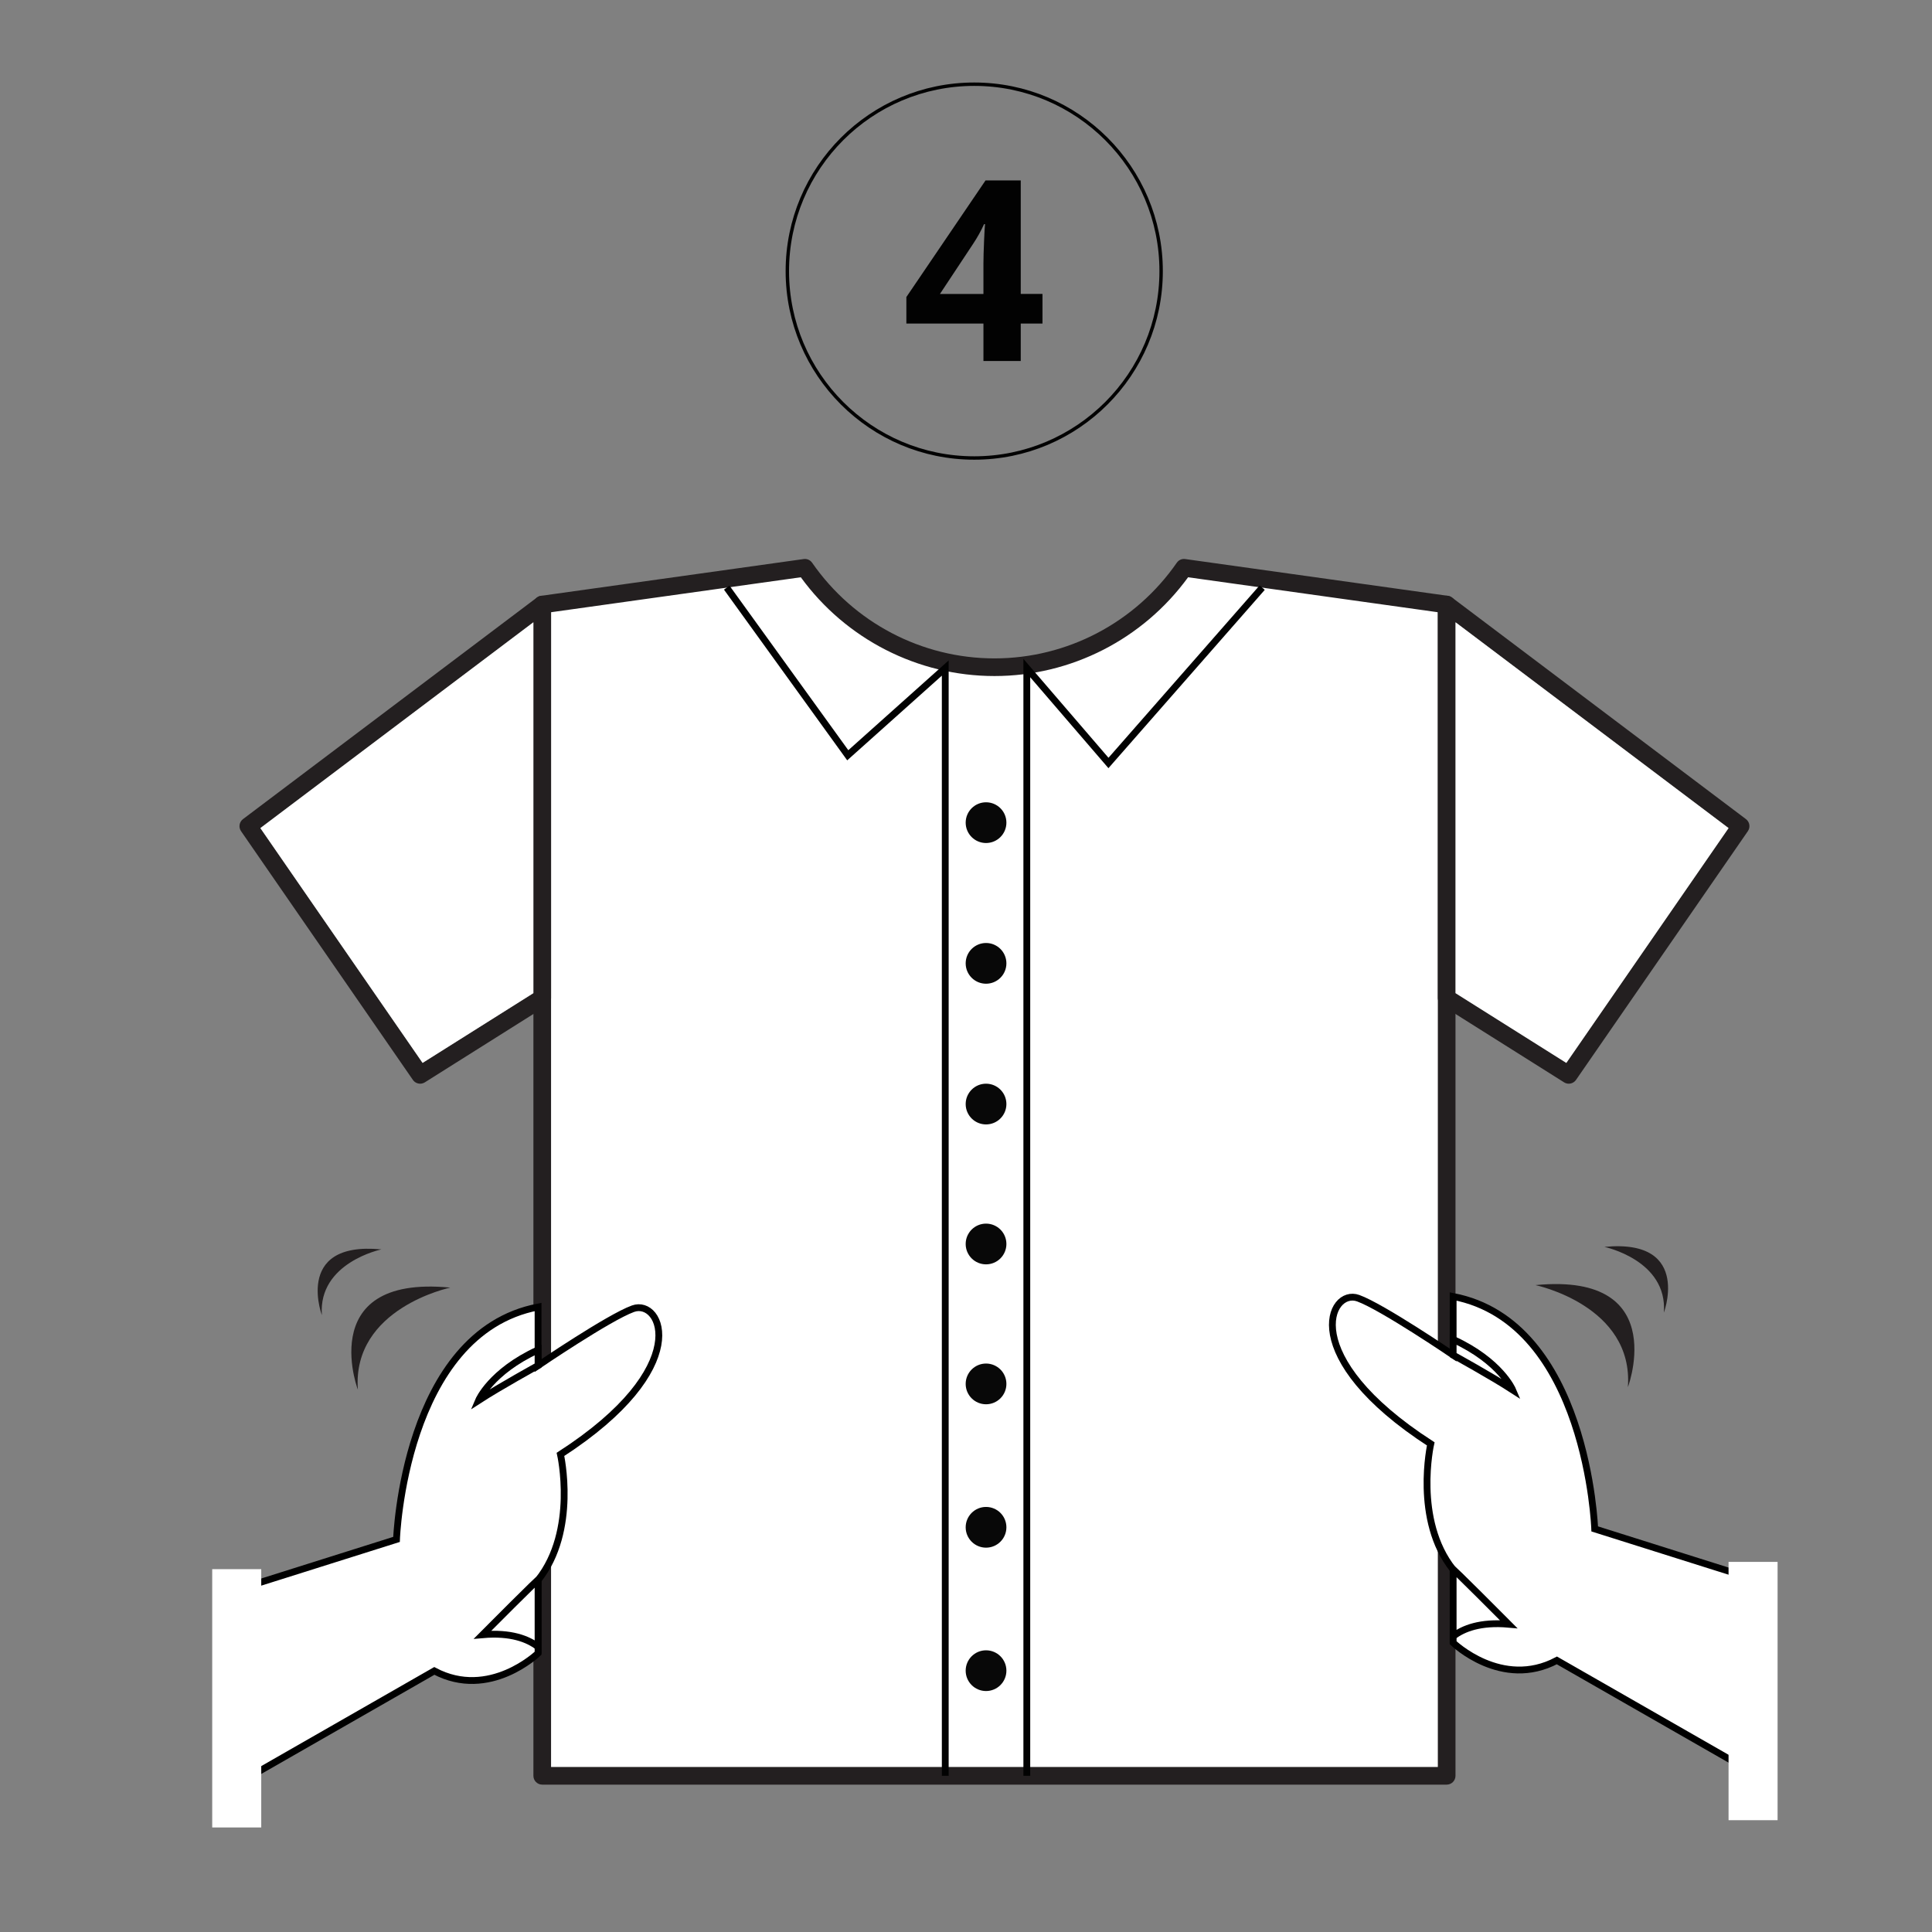 <?xml version="1.0" encoding="utf-8"?>
<!-- Generator: Adobe Illustrator 22.1.0, SVG Export Plug-In . SVG Version: 6.00 Build 0)  -->
<svg version="1.1" id="Lag_1" xmlns="http://www.w3.org/2000/svg" xmlns:xlink="http://www.w3.org/1999/xlink" x="0px" y="0px"
	 viewBox="0 0 141.732 141.732" style="enable-background:new 0 0 141.732 141.732;" xml:space="preserve">
<rect x="0" y="0" width="141.732" height="141.732" fill="#808080" stroke="none"/>
<style type="text/css">
	.st0{fill:#FFFFFF;}
	.st1{fill:#231F20;}
	.st2{fill:#020202;}
	.st3{fill:none;stroke:#020202;stroke-width:0.5;stroke-miterlimit:10;}
	.st4{fill:#080808;}
	.st5{fill:none;stroke:#020202;stroke-width:0.25;stroke-miterlimit:10;}
	.st6{fill:#FFFFFF;stroke:#000000;stroke-width:0.5;stroke-miterlimit:10;}
</style>
<g>
	<g>
		<g id="XMLID_1_">
			<path class="st0" d="M86.859,41.653c-3.055,4.404-8.14,7.294-13.906,7.294s-10.851-2.89-13.906-7.294L39.779,44.35v85.923h33.175
				h33.175V44.35L86.859,41.653z"/>
			<path id="XMLID_6_" class="st1" d="M30.822,79.5c-0.206,0-0.408-0.098-0.534-0.28L17.683,60.974
				c-0.196-0.286-0.134-0.675,0.143-0.884l21.563-16.255c0.196-0.147,0.459-0.172,0.678-0.062c0.22,0.109,0.359,0.333,0.359,0.579
				v28.862c0,0.223-0.115,0.429-0.302,0.547l-8.957,5.64C31.059,79.467,30.94,79.5,30.822,79.5z M19.101,60.749l11.9,17.226
				l8.13-5.119V45.649L19.101,60.749z"/>
			<path id="XMLID_2_" class="st1" d="M115.084,79.5c-0.118,0-0.237-0.033-0.344-0.1l-8.957-5.64
				c-0.188-0.119-0.302-0.325-0.302-0.547V44.351c0-0.245,0.139-0.469,0.359-0.579c0.22-0.11,0.482-0.085,0.678,0.062l21.564,16.255
				c0.277,0.209,0.339,0.599,0.143,0.884L115.618,79.22C115.493,79.401,115.29,79.5,115.084,79.5z M106.776,72.856l8.13,5.119
				l11.901-17.226l-20.031-15.1V72.856z"/>
			<path class="st1" d="M106.218,43.71l-19.268-2.698c-0.244-0.038-0.483,0.071-0.621,0.272c-3.047,4.393-8.047,7.016-13.375,7.016
				c-5.328,0-10.327-2.623-13.375-7.016c-0.139-0.201-0.384-0.31-0.621-0.272L39.689,43.71c-0.32,0.045-0.558,0.318-0.558,0.641
				v85.923c0,0.358,0.29,0.647,0.647,0.647h66.35c0.358,0,0.647-0.29,0.647-0.647V44.351
				C106.775,44.028,106.537,43.755,106.218,43.71z M105.481,129.626H40.426V44.913l18.322-2.565
				c3.306,4.544,8.587,7.246,14.205,7.246c5.619,0,10.899-2.702,14.206-7.246l18.321,2.565V129.626z"/>
		</g>
	</g>
	<g>
		<path class="st2" d="M76.477,23.737h-1.595v2.746h-2.737v-2.746h-5.653V21.79l5.807-8.554h2.583v8.327h1.595V23.737z
			 M72.145,21.563v-2.247c0-0.375,0.016-0.918,0.046-1.631c0.03-0.712,0.055-1.126,0.072-1.241H72.19
			c-0.223,0.496-0.492,0.979-0.806,1.45l-2.429,3.67H72.145z"/>
	</g>
	<polyline class="st3" points="69.344,130.273 69.344,49.008 62.192,55.407 53.313,43.109 	"/>
	<polyline class="st3" points="75.327,130.273 75.327,49.008 81.317,55.972 92.594,43.109 	"/>
	<circle class="st4" cx="72.336" cy="60.35" r="1.494"/>
	<circle class="st4" cx="72.336" cy="70.672" r="1.494"/>
	<circle class="st4" cx="72.336" cy="80.994" r="1.494"/>
	<circle class="st4" cx="72.336" cy="91.259" r="1.494"/>
	<circle class="st4" cx="72.336" cy="101.524" r="1.494"/>
	<circle class="st4" cx="72.336" cy="112.043" r="1.494"/>
	<circle class="st4" cx="72.336" cy="122.561" r="1.494"/>
	<polyline class="st0" points="39.131,45.649 19.101,60.749 31.001,77.975 39.131,72.856 39.131,46.368 	"/>
	<polygon class="st0" points="106.776,45.649 106.776,72.856 114.906,77.975 126.807,60.749 	"/>
	<circle class="st5" cx="71.47" cy="19.888" r="13.711"/>
	<g>
		<path class="st6" d="M17.737,116.512l11.351-3.58c0,0,0.528-15.156,10.385-17.051v4.296c0,0,5.194-3.529,6.965-4.17
			c2.107-0.763,4.535,4.315-5.322,10.688c0,0,1.264,5.587-1.643,9.224v5.363c0,0-3.567,3.445-7.611,1.297l-14.125,8.088V116.512z"/>
		<g>
			<path class="st6" d="M35.4,119.924c2.089-0.184,3.337,0.319,4.073,0.885v-4.891C39.843,115.456,35.4,119.924,35.4,119.924z"/>
		</g>
		<path class="st6" d="M39.473,100.177c0,0-2.809,1.549-4.368,2.56c0,0,0.885-2.106,4.368-3.707V100.177z"/>
	</g>
	<g>
		<path class="st6" d="M128.339,115.741l-11.351-3.58c0,0-0.528-15.156-10.385-17.051v4.296c0,0-5.194-3.529-6.965-4.17
			c-2.107-0.763-4.535,4.315,5.322,10.688c0,0-1.264,5.587,1.643,9.224v5.363c0,0,3.567,3.445,7.611,1.297l14.125,8.088V115.741z"/>
		<g>
			<path class="st6" d="M110.676,119.154c-2.089-0.184-3.337,0.319-4.073,0.885v-4.891
				C106.233,114.685,110.676,119.154,110.676,119.154z"/>
		</g>
		<path class="st6" d="M106.603,99.407c0,0,2.809,1.549,4.368,2.56c0,0-0.885-2.106-4.368-3.707V99.407z"/>
	</g>
	<path class="st1" d="M33.035,94.46c0,0-7.207,1.498-6.783,7.472C26.49,102.602,22.73,93.456,33.035,94.46z"/>
	<path class="st1" d="M27.977,91.657c0,0-4.637,0.964-4.365,4.808C23.766,96.896,21.346,91.01,27.977,91.657z"/>
	<path class="st1" d="M112.64,94.276c0,0,7.207,1.498,6.783,7.472C119.184,102.418,122.945,93.272,112.64,94.276z"/>
	<path class="st1" d="M117.698,91.473c0,0,4.637,0.964,4.365,4.808C121.909,96.712,124.328,90.827,117.698,91.473z"/>
	<rect x="15.568" y="115.114" class="st0" width="3.597" height="18.949"/>
	<rect x="126.807" y="114.581" class="st0" width="3.597" height="18.949"/>
</g>
</svg>

